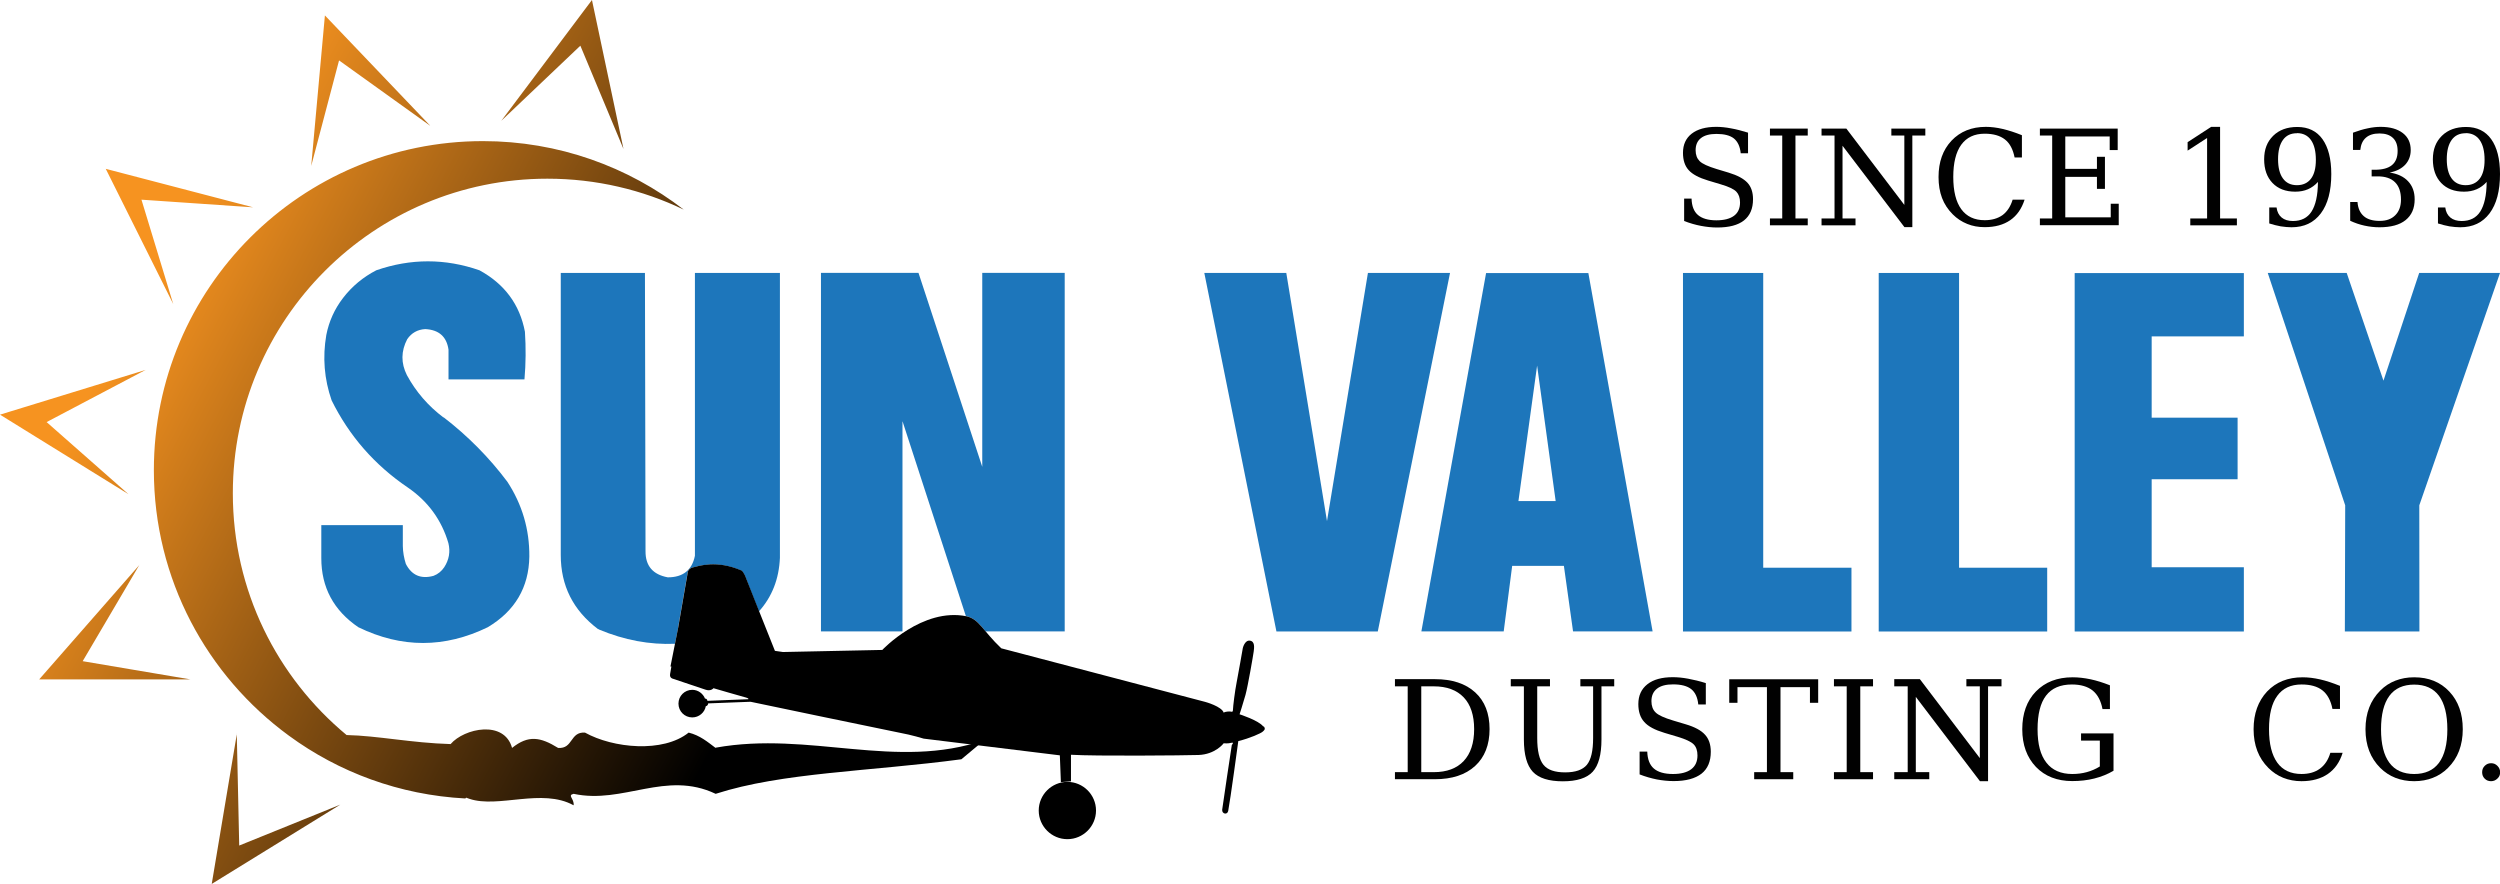 <svg xmlns="http://www.w3.org/2000/svg" xmlns:xlink="http://www.w3.org/1999/xlink" id="Layer_2" viewBox="0 0 215.6 76.22"><defs><style>.cls-1{fill:url(#linear-gradient);}.cls-2{fill:#010101;}.cls-3{fill:#1d76bb;}</style><linearGradient id="linear-gradient" x1="11.78" y1="26.01" x2="66.51" y2="54.96" gradientUnits="userSpaceOnUse"><stop offset="0" stop-color="#f69320"></stop><stop offset="1" stop-color="#000"></stop></linearGradient></defs><g id="Layer_1-2"><g><g><path class="cls-2" d="m120.3,67.2v-.61h1.1v-7.4h-1.1v-.62h3.44c1.49,0,2.65.38,3.48,1.14.83.76,1.24,1.82,1.24,3.17s-.42,2.42-1.25,3.18c-.83.76-1.99,1.14-3.47,1.14h-3.44Zm2.27-.61h1.08c1.12,0,1.98-.32,2.58-.96.6-.64.9-1.56.9-2.75s-.3-2.11-.9-2.74c-.6-.63-1.46-.95-2.58-.95h-1.08v7.4Z"></path><path class="cls-2" d="m131.39,59.19h-1.1v-.62h3.38v.62h-1.1v4.46c0,1.1.18,1.87.54,2.31.36.44.98.65,1.87.65s1.51-.22,1.87-.65c.36-.44.54-1.2.54-2.31v-4.46h-1.1v-.62h2.92v.62h-1.1v4.58c0,1.31-.25,2.24-.76,2.79-.5.54-1.36.82-2.57.82s-2.07-.27-2.59-.82c-.51-.55-.77-1.47-.77-2.78v-4.58Z"></path><path class="cls-2" d="m141.4,66.79v-1.97h.66c.02.66.21,1.15.57,1.46.36.31.91.47,1.65.47.69,0,1.21-.14,1.57-.41.36-.27.54-.67.54-1.19,0-.42-.11-.74-.33-.96-.22-.22-.68-.44-1.38-.65l-1.14-.34c-.83-.25-1.41-.56-1.74-.94-.34-.37-.51-.89-.51-1.54,0-.73.26-1.3.78-1.71s1.25-.61,2.19-.61c.4,0,.84.04,1.32.13.48.09.99.21,1.53.38v1.84h-.65c-.06-.61-.27-1.05-.61-1.32-.34-.27-.86-.41-1.56-.41-.61,0-1.07.12-1.39.37-.32.25-.48.61-.48,1.08,0,.41.12.74.36.97.24.24.75.47,1.52.7l1.07.32c.78.23,1.34.53,1.67.9.33.36.5.85.5,1.47,0,.84-.27,1.47-.8,1.89-.54.42-1.34.64-2.4.64-.47,0-.96-.05-1.45-.14-.49-.1-.99-.24-1.5-.44Z"></path><path class="cls-2" d="m151.28,67.2v-.61h1.1v-7.33h-2.54v1.35h-.71v-2.03h7.67v2.03h-.71v-1.35h-2.54v7.33h1.1v.61h-3.38Z"></path><path class="cls-2" d="m160.43,66.59h1.1v.61h-3.37v-.61h1.1v-7.4h-1.1v-.62h3.37v.62h-1.1v7.4Z"></path><path class="cls-2" d="m163.36,67.2v-.61h1.16v-7.4h-1.16v-.62h2.21l5.17,6.81v-6.19h-1.16v-.62h3.03v.62h-1.16v8.18h-.7l-5.53-7.27v6.49h1.16v.61h-3.03Z"></path><path class="cls-2" d="m181.32,61.15c-.14-.72-.42-1.25-.85-1.6-.43-.34-1.02-.52-1.79-.52-1,0-1.74.32-2.23.96-.49.64-.73,1.61-.73,2.9s.25,2.23.76,2.88c.5.65,1.25.98,2.23.98.43,0,.85-.05,1.25-.16.4-.11.78-.27,1.13-.49v-2.23h-1.62v-.62h2.8v3.22c-.51.3-1.06.52-1.66.67-.59.15-1.23.22-1.9.22-1.3,0-2.35-.41-3.13-1.22-.78-.82-1.18-1.9-1.18-3.25s.39-2.45,1.18-3.26c.79-.81,1.84-1.22,3.17-1.22.49,0,1,.06,1.53.17.53.11,1.09.29,1.68.52v2.05h-.65Z"></path><path class="cls-2" d="m202.03,64.92c-.25.81-.68,1.42-1.28,1.83-.6.41-1.36.62-2.27.62-.56,0-1.09-.1-1.57-.29-.48-.19-.91-.48-1.28-.85-.43-.43-.75-.92-.96-1.47-.21-.55-.32-1.17-.32-1.87,0-1.34.39-2.42,1.16-3.25.78-.82,1.8-1.23,3.07-1.23.47,0,.97.06,1.5.18.53.12,1.1.31,1.72.56v1.99h-.65c-.14-.72-.43-1.26-.86-1.6-.43-.34-1.03-.51-1.81-.51-.92,0-1.62.33-2.09.98-.48.65-.71,1.61-.71,2.88s.24,2.22.71,2.88c.47.65,1.17.98,2.09.98.64,0,1.17-.15,1.59-.46.42-.31.72-.76.9-1.37h1.06Z"></path><path class="cls-2" d="m208.2,67.37c-.59,0-1.13-.1-1.62-.29-.49-.19-.92-.48-1.3-.85-.43-.43-.75-.92-.96-1.47-.21-.55-.32-1.17-.32-1.87s.11-1.32.32-1.87c.21-.55.53-1.04.96-1.47.38-.38.81-.66,1.3-.85.49-.19,1.02-.29,1.62-.29,1.25,0,2.26.41,3.03,1.23.77.82,1.16,1.9,1.16,3.25,0,.69-.11,1.31-.32,1.87-.21.55-.53,1.04-.96,1.47-.38.38-.81.66-1.3.85-.48.19-1.02.29-1.61.29Zm0-.62c.94,0,1.66-.32,2.14-.97.48-.65.72-1.61.72-2.88s-.24-2.24-.72-2.89c-.48-.65-1.2-.97-2.14-.97s-1.66.32-2.14.97c-.48.65-.72,1.61-.72,2.89s.24,2.23.72,2.88c.48.65,1.2.97,2.14.97Z"></path><path class="cls-2" d="m214.06,66.6c0-.22.07-.4.22-.55.15-.15.33-.23.55-.23s.39.07.55.23c.15.15.23.33.23.55s-.07.39-.23.54c-.15.15-.33.23-.55.23s-.4-.07-.55-.22c-.15-.15-.22-.33-.22-.55Z"></path></g><path class="cls-1" d="m50.05,3.94l-6.82,6.48L51.05,0l2.72,12.85-3.72-8.91Zm-12.96,6.89L28.02,1.33l-1.18,12.98,2.4-9.1,7.85,5.63Zm-24.89,6.39l9.63.66-12.71-3.32,5.82,11.66-2.74-9Zm-8.18,19.18l8.54-4.5-12.56,3.86,11.08,6.86-7.06-6.22Zm8.02,12.3l-8.66,9.89h13.03s-9.28-1.57-9.28-1.57l4.9-8.32Zm8.39,14.57l-2.17,12.96,11.09-6.84-8.72,3.53-.21-9.65Zm41.28,1.23c-.69-.52-1.35-1.08-2.32-1.32-2.21,1.77-6.52,1.35-8.94,0-1.31-.09-1.01,1.42-2.32,1.32-1.54-.95-2.57-1.12-3.97,0-.67-2.43-4.12-1.7-5.3-.33-3.4-.1-6.26-.72-8.97-.78-5.99-4.97-9.81-12.45-9.81-20.85,0-14.98,12.15-27.13,27.13-27.13,4.21,0,8.2.96,11.76,2.67-4.8-3.7-10.8-5.91-17.32-5.91-15.68,0-28.38,12.71-28.38,28.38,0,9.41,4.59,17.73,11.64,22.89,4.31,3.16,9.54,5.12,15.22,5.42.02-.03.05-.05.07-.07.09.04.19.07.28.1,2.49.84,6.27-.95,8.99.56.07-.57-.57-.86,0-.99,4.28.92,7.94-2.05,12.25,0,5.72-1.85,13.35-1.93,21.19-2.98l1.99-1.66c-7.59,2.64-15.08-.8-23.18.66Z"></path><g><path class="cls-3" d="m77.84,36.35l5.46,16.79s.03,0,.05,0c.69.16,1.07.61,1.65,1.31h6.82v-30.92h-7.11v16.73l-5.5-16.73h-8.41v30.92h7.03v-18.1Z"></path><polygon class="cls-3" points="117.97 23.54 114.44 44.94 110.93 23.54 103.86 23.54 110.08 54.46 118.82 54.46 125.05 23.54 117.97 23.54"></polygon><path class="cls-3" d="m58.47,54.17c.4-2.29.82-4.72.82-4.72,0,0,0-.4.47-.51.48-.11,2-.67,4.18.27,0,0,.19.08.43.76.1.29.58,1.49,1.08,2.76,1.12-1.25,1.73-2.78,1.81-4.62v-.05s0-24.52,0-24.52h-7.33v24.07c0,.1,0,.21,0,.32-.25,1.24-1.03,1.86-2.34,1.86-1.29-.24-1.93-.99-1.92-2.26l-.05-23.99h-7.26v24.33c0,2.63,1.06,4.76,3.21,6.38h.03s.08.05.08.05c2.18.91,4.35,1.31,6.53,1.22l.27-1.35Z"></path><path class="cls-3" d="m38.24,36c-1.32-1-2.37-2.21-3.15-3.65-.52-1.04-.51-2.07.03-3.1h0c.37-.54.89-.83,1.55-.87,1.18.06,1.85.65,2.01,1.78v2.56h6.55c.12-1.37.13-2.74.04-4.11-.45-2.36-1.76-4.12-3.92-5.3-2.96-1.03-5.93-1.03-8.9,0-1.14.59-2.09,1.38-2.86,2.38-.74.96-1.22,2.03-1.45,3.2-.33,1.92-.18,3.8.46,5.64,1.51,3.05,3.69,5.56,6.55,7.5,1.76,1.2,2.93,2.81,3.52,4.81.18.74.06,1.43-.36,2.08-.23.34-.53.59-.92.74-1.09.3-1.89-.05-2.39-1.03-.16-.5-.25-1.02-.26-1.54v-1.8h-7.03v2.85c0,2.51,1.06,4.5,3.19,5.95,3.73,1.82,7.45,1.81,11.17,0,2.34-1.4,3.54-3.43,3.58-6.09.02-2.33-.61-4.49-1.9-6.46-1.57-2.09-3.4-3.94-5.49-5.55Z"></path><polygon class="cls-3" points="178.92 54.46 193.51 54.46 193.51 48.92 185.56 48.92 185.56 41.33 192.97 41.33 192.97 36.02 185.56 36.02 185.56 29.01 193.51 29.01 193.51 23.55 178.92 23.55 178.92 54.46"></polygon><polygon class="cls-3" points="215.6 23.54 208.63 23.54 205.55 32.83 202.38 23.54 195.57 23.54 202.25 43.58 202.22 54.46 208.65 54.46 208.64 43.58 215.6 23.54"></polygon><polygon class="cls-3" points="168.95 23.54 162.02 23.54 162.02 54.46 176.55 54.46 176.55 48.96 168.95 48.96 168.95 23.54"></polygon><path class="cls-3" d="m128.16,23.55l-5.58,30.9h7.1l.73-5.65h4.46l.79,5.65h6.86l-5.54-30.9h-8.82Zm2.79,19.66l1.61-11.68,1.6,11.68h-3.21Z"></path><polygon class="cls-3" points="152.06 23.54 145.14 23.54 145.14 54.46 159.67 54.46 159.67 48.96 152.06 48.96 152.06 23.54"></polygon></g><g><path d="m92.05,67.43c-1.36,0-2.47,1.11-2.47,2.47s1.11,2.47,2.47,2.47,2.47-1.11,2.47-2.47-1.11-2.47-2.47-2.47Z"></path><path d="m108.95,62.66c-.39-.53-2.05-1.06-2.05-1.06,0,0,.3-.92.51-1.67.21-.76.67-3.44.71-3.75.04-.32.12-.87-.33-.93-.45-.06-.61.64-.61.64,0,0-.42,2.41-.54,3-.13.63-.31,2.07-.31,2.32,0,.25-.16.16-.16.16-.41-.05-.63.08-.63.08l-.02,1.18.02-1.15c-.16-.56-1.61-.95-1.61-.95l-17.58-4.62c-1.6-1.52-1.9-2.51-2.99-2.76-3.81-.78-7.27,2.9-7.27,2.9l-8.57.18-.69-.1c-.3-.76-2.22-5.55-2.45-6.17-.24-.68-.43-.76-.43-.76-2.18-.94-3.7-.38-4.18-.27-.48.11-.47.51-.47.51,0,0-.42,2.43-.82,4.72l-.66,3.32s.05,0,.08,0c-.06.35-.1.58-.11.64-.07.37.26.42.26.42,0,0,2.28.76,2.77.93.49.18.71-.12.71-.12,0,0,2.57.75,2.82.81.25.07.19.14.19.14l-3.54.14c0-.19-.19-.2-.19-.2v.03c-.17-.45-.6-.78-1.11-.78-.66,0-1.19.53-1.19,1.19s.53,1.19,1.19,1.19c.58,0,1.07-.42,1.17-.97.11-.02.14-.08.14-.08.05-.04.06-.16.06-.16l3.66-.14s11.8,2.47,12.85,2.67c1.05.19,2.08.51,2.08.51l11.74,1.44.09,2.31.87-.07v-2.29c2.11.13,9.8.06,11,.02,1.44-.05,2.16-.99,2.17-1.01h0s.38.04.66-.04c.28-.08.04.19.04.19,0,0-.82,5.4-.83,5.58-.03.37.45.47.52.1.17-.85.87-6.02.87-6.02,1-.24,1.97-.68,2.1-.81.13-.12.28-.21.1-.46Z"></path></g><g><path class="cls-2" d="m145.24,19.03v-1.9h.64c.02.64.2,1.11.55,1.41.35.3.88.46,1.59.46.66,0,1.17-.13,1.52-.39.35-.26.52-.64.52-1.15,0-.4-.11-.71-.32-.93-.21-.22-.65-.43-1.33-.63l-1.1-.33c-.8-.24-1.36-.54-1.68-.9-.33-.36-.49-.86-.49-1.49,0-.71.25-1.26.75-1.65.5-.39,1.21-.59,2.12-.59.39,0,.81.04,1.27.13.46.08.95.21,1.47.37v1.78h-.63c-.06-.59-.26-1.01-.59-1.28-.33-.26-.83-.39-1.5-.39-.59,0-1.04.12-1.34.36-.31.24-.46.59-.46,1.05,0,.4.12.71.35.94.23.23.72.45,1.47.68l1.03.31c.76.23,1.29.52,1.62.87.32.35.48.82.48,1.42,0,.81-.26,1.42-.78,1.83s-1.29.61-2.31.61c-.46,0-.92-.05-1.4-.14-.48-.09-.96-.23-1.45-.42Z"></path><path class="cls-2" d="m154.84,18.84h1.06v.59h-3.26v-.59h1.06v-7.15h-1.06v-.6h3.26v.6h-1.06v7.15Z"></path><path class="cls-2" d="m157.09,19.43v-.59h1.12v-7.15h-1.12v-.6h2.14l5,6.58v-5.98h-1.12v-.6h2.93v.6h-1.12v7.9h-.68l-5.34-7.02v6.27h1.12v.59h-2.93Z"></path><path class="cls-2" d="m174.6,17.22c-.25.78-.66,1.37-1.24,1.77-.58.4-1.31.6-2.2.6-.54,0-1.05-.09-1.51-.28-.47-.19-.88-.46-1.24-.82-.42-.42-.73-.89-.93-1.42-.2-.53-.3-1.13-.3-1.8,0-1.3.37-2.34,1.12-3.14.75-.79,1.74-1.19,2.96-1.19.45,0,.94.06,1.45.18.51.12,1.07.3,1.66.54v1.92h-.63c-.14-.7-.41-1.22-.83-1.55-.42-.33-1-.5-1.75-.5-.89,0-1.56.32-2.02.95-.46.63-.69,1.56-.69,2.78s.23,2.15.69,2.78c.46.63,1.13.95,2.02.95.62,0,1.13-.15,1.54-.44.4-.3.69-.74.87-1.33h1.03Z"></path><path class="cls-2" d="m175.92,19.43v-.59h1.06v-7.15h-1.06v-.6h6.71v1.85h-.69v-1.17h-3.83v2.79h2.73v-1.04h.69v2.77h-.69v-1.04h-2.73v3.49h3.92v-1.17h.69v1.85h-6.8Z"></path><path class="cls-2" d="m188.89,19.43v-.59h1.45v-6.94l-1.68,1.09v-.73l2.03-1.32h.77v7.9h1.45v.59h-4.03Z"></path><path class="cls-2" d="m199.9,15.69c-.25.28-.54.49-.86.63-.32.14-.69.21-1.1.21-.83,0-1.48-.25-1.96-.75-.48-.5-.72-1.18-.72-2.04s.26-1.52.78-2.03c.52-.51,1.21-.76,2.08-.76.94,0,1.67.35,2.17,1.05.5.7.76,1.7.76,3.01,0,1.46-.3,2.59-.9,3.39-.6.8-1.44,1.2-2.53,1.2-.29,0-.6-.03-.93-.08-.32-.06-.65-.14-.99-.25v-1.38h.63c.05.38.19.66.44.87.24.2.57.3.97.3.72,0,1.26-.27,1.61-.82.35-.55.54-1.39.55-2.53Zm-1.81-4.2c-.53,0-.93.19-1.21.58-.28.39-.42.94-.42,1.66s.14,1.28.42,1.66c.28.39.69.58,1.21.58s.93-.19,1.21-.56c.28-.37.42-.91.42-1.62,0-.74-.14-1.31-.42-1.71-.28-.4-.69-.6-1.21-.6Z"></path><path class="cls-2" d="m202.93,11.44c.44-.16.85-.29,1.25-.37.4-.09.78-.13,1.12-.13.82,0,1.45.18,1.91.53.46.35.69.84.69,1.47,0,.5-.16.92-.47,1.26-.32.34-.76.57-1.35.68.68.1,1.22.35,1.59.75.38.4.57.92.57,1.56,0,.78-.26,1.37-.78,1.79-.52.42-1.28.62-2.26.62-.44,0-.86-.05-1.28-.14-.42-.09-.83-.23-1.24-.42v-1.62h.63c.04.54.22.94.54,1.22.32.28.78.41,1.37.41s1.02-.16,1.35-.49c.33-.33.49-.78.49-1.35,0-.65-.17-1.15-.51-1.49-.34-.34-.84-.51-1.49-.51h-.53v-.57h.28c.65,0,1.14-.13,1.47-.4.33-.27.49-.68.49-1.22,0-.49-.13-.86-.4-1.12-.27-.26-.65-.39-1.16-.39s-.89.12-1.17.36c-.28.24-.44.59-.49,1.06h-.63v-1.47Z"></path><path class="cls-2" d="m214.45,15.69c-.25.28-.54.49-.86.63-.32.14-.69.21-1.1.21-.83,0-1.48-.25-1.96-.75-.48-.5-.72-1.18-.72-2.04s.26-1.52.78-2.03c.52-.51,1.21-.76,2.08-.76.94,0,1.67.35,2.17,1.05.5.7.76,1.7.76,3.01,0,1.46-.3,2.59-.9,3.39-.6.8-1.44,1.2-2.53,1.2-.29,0-.6-.03-.93-.08-.32-.06-.65-.14-.99-.25v-1.38h.63c.05.38.19.66.44.87.24.2.57.3.97.3.72,0,1.26-.27,1.61-.82.35-.55.54-1.39.55-2.53Zm-1.81-4.2c-.53,0-.93.19-1.21.58-.28.39-.42.94-.42,1.66s.14,1.28.42,1.66c.28.39.69.58,1.21.58s.93-.19,1.21-.56c.28-.37.42-.91.42-1.62,0-.74-.14-1.31-.42-1.71-.28-.4-.69-.6-1.21-.6Z"></path></g></g></g></svg>